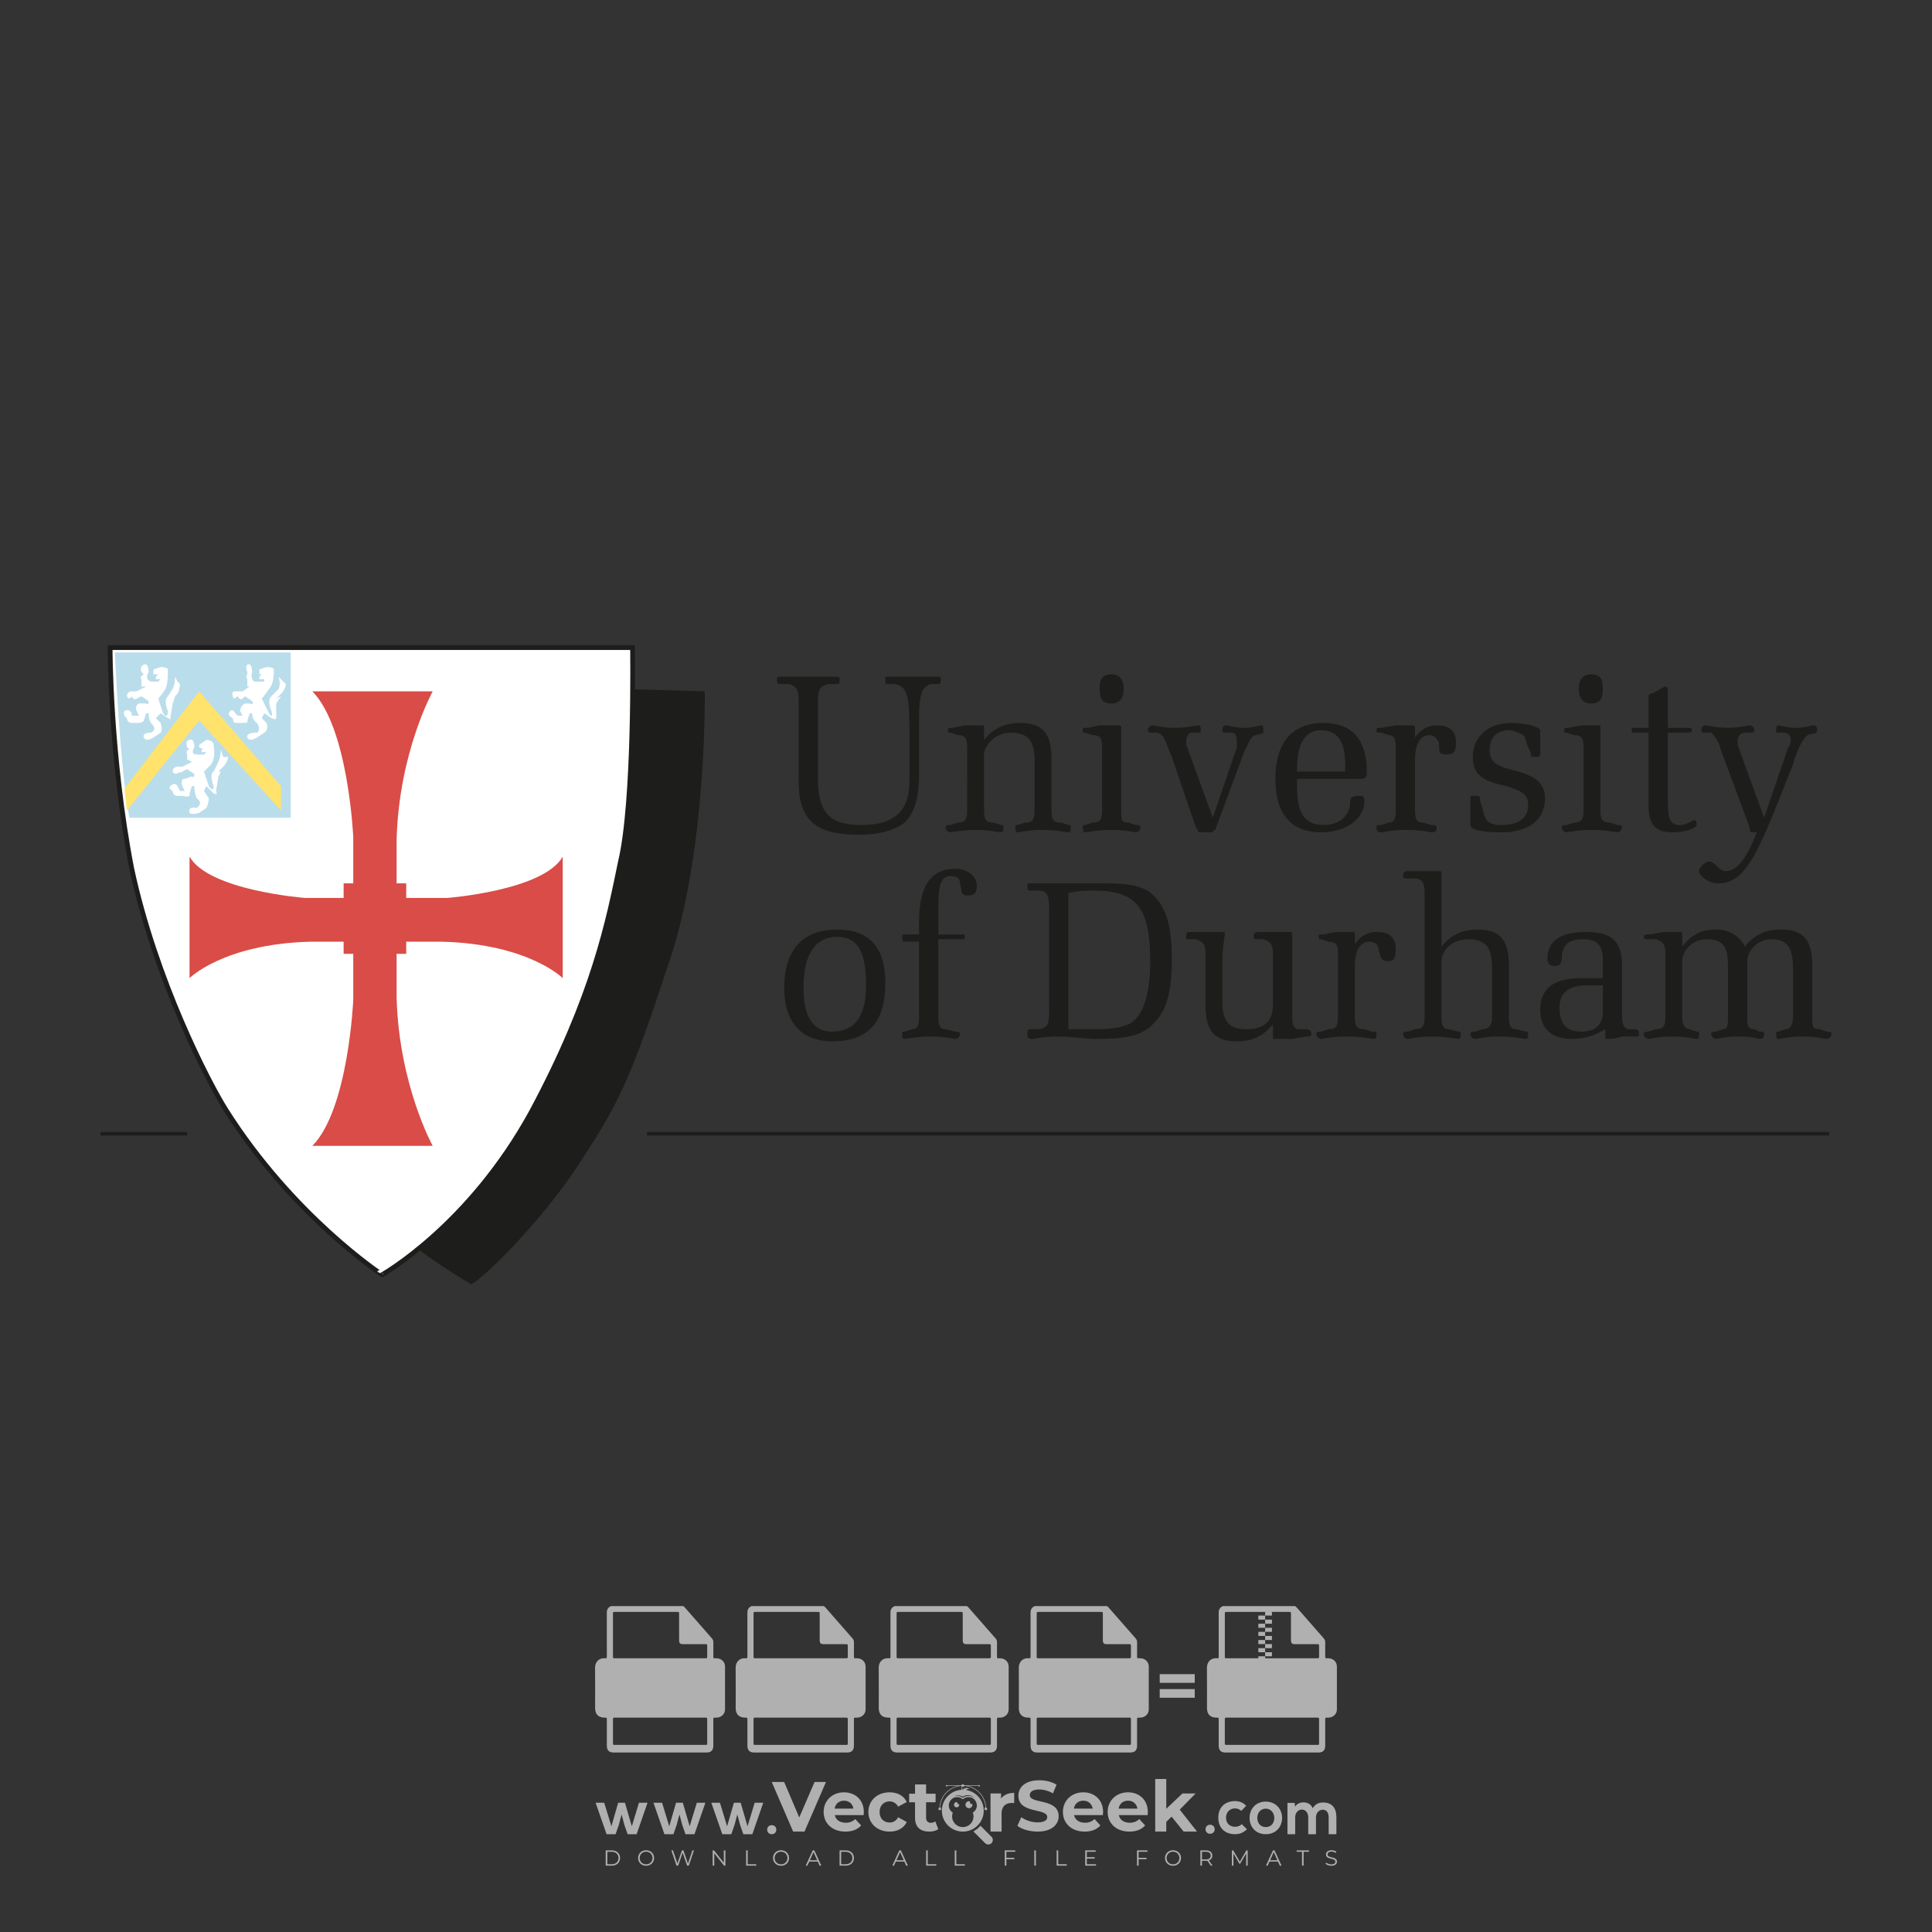<?xml version="1.0" encoding="iso-8859-1"?>
<!-- Generator: Adobe Illustrator 24.3.0, SVG Export Plug-In . SVG Version: 6.00 Build 0)  -->
<svg version="1.1" id="Layer_1" xmlns="http://www.w3.org/2000/svg" xmlns:xlink="http://www.w3.org/1999/xlink" x="0px" y="0px"
	 viewBox="0 0 500 500" style="enable-background:new 0 0 500 500;" xml:space="preserve">
<rect x="0" y="0" width="500" height="500" fill="#333333" stroke="none"/>
<g id="watermark_1_">
	<g>
		<g id="watermark" style="opacity:0.61;">
			<g>
				<g>
					<g>
						<g>
							<polygon style="fill:#FFFFFF;" points="213.765,461.172 208.204,474.017 205.268,474.017 199.726,461.172 202.938,461.172 
								206.846,470.347 210.81,461.172 							"/>
						</g>
						<g>
							<path style="fill:#FFFFFF;" d="M223.507,469.741h-7.469c0.275,1.23,1.321,1.982,2.826,1.982c1.046,0,1.798-0.312,2.477-0.954
								l1.523,1.651c-0.917,1.046-2.294,1.597-4.074,1.597c-3.413,0-5.634-2.147-5.634-5.083c0-2.954,2.257-5.083,5.267-5.083
								c2.899,0,5.138,1.945,5.138,5.12C223.562,469.191,223.526,469.503,223.507,469.741 M216.002,468.071h4.863
								c-0.202-1.248-1.138-2.055-2.422-2.055C217.139,466.016,216.204,466.805,216.002,468.071"/>
						</g>
						<g>
							<path style="fill:#FFFFFF;" d="M224.735,468.934c0-2.973,2.294-5.083,5.505-5.083c2.074,0,3.707,0.899,4.423,2.514
								l-2.22,1.193c-0.532-0.936-1.321-1.358-2.221-1.358c-1.45,0-2.587,1.009-2.587,2.734c0,1.725,1.138,2.734,2.587,2.734
								c0.899,0,1.688-0.404,2.221-1.358l2.22,1.211c-0.716,1.578-2.349,2.495-4.423,2.495
								C227.029,474.017,224.735,471.907,224.735,468.934"/>
						</g>
						<g>
							<path style="fill:#FFFFFF;" d="M242.828,473.393c-0.587,0.422-1.45,0.624-2.331,0.624c-2.33,0-3.688-1.193-3.688-3.542
								v-4.055h-1.523v-2.202h1.523v-2.404h2.863v2.404h2.459v2.202h-2.459v4.019c0,0.844,0.458,1.303,1.229,1.303
								c0.422,0,0.844-0.128,1.156-0.367L242.828,473.393z"/>
						</g>
					</g>
					<g>
						<path style="fill:#FFFFFF;" d="M262.474,463.997v2.643c-0.238-0.018-0.422-0.037-0.642-0.037
							c-1.578,0-2.624,0.862-2.624,2.753v4.661h-2.863v-9.873h2.734v1.303C259.776,464.493,260.951,463.997,262.474,463.997"/>
					</g>
					<g>
						<path style="fill:#FFFFFF;" d="M263.299,472.53l1.009-2.239c1.083,0.789,2.697,1.339,4.239,1.339
							c1.762,0,2.477-0.587,2.477-1.376c0-2.404-7.469-0.752-7.469-5.524c0-2.184,1.762-4,5.413-4c1.615,0,3.267,0.385,4.459,1.138
							l-0.918,2.257c-1.193-0.679-2.422-1.009-3.56-1.009c-1.761,0-2.44,0.66-2.44,1.468c0,2.367,7.468,0.734,7.468,5.45
							c0,2.147-1.78,3.982-5.45,3.982C266.492,474.017,264.437,473.411,263.299,472.53"/>
					</g>
					<g>
						<path style="fill:#FFFFFF;" d="M285.428,469.741h-7.469c0.275,1.23,1.321,1.982,2.826,1.982c1.046,0,1.798-0.312,2.477-0.954
							l1.523,1.651c-0.918,1.046-2.294,1.597-4.074,1.597c-3.413,0-5.634-2.147-5.634-5.083c0-2.954,2.257-5.083,5.267-5.083
							c2.9,0,5.138,1.945,5.138,5.12C285.484,469.191,285.447,469.503,285.428,469.741 M277.923,468.071h4.863
							c-0.202-1.248-1.138-2.055-2.422-2.055C279.061,466.016,278.125,466.805,277.923,468.071"/>
					</g>
					<g>
						<path style="fill:#FFFFFF;" d="M297.007,469.741h-7.469c0.275,1.23,1.321,1.982,2.826,1.982c1.046,0,1.798-0.312,2.477-0.954
							l1.523,1.651c-0.918,1.046-2.294,1.597-4.074,1.597c-3.413,0-5.634-2.147-5.634-5.083c0-2.954,2.257-5.083,5.267-5.083
							c2.899,0,5.138,1.945,5.138,5.12C297.062,469.191,297.025,469.503,297.007,469.741 M289.501,468.071h4.863
							c-0.202-1.248-1.138-2.055-2.422-2.055C290.639,466.016,289.703,466.805,289.501,468.071"/>
					</g>
					<g>
						<polygon style="fill:#FFFFFF;" points="303.208,470.145 301.831,471.503 301.831,474.017 298.969,474.017 298.969,460.401 
							301.831,460.401 301.831,468.108 306.016,464.144 309.429,464.144 305.318,468.328 309.796,474.017 306.327,474.017 						"/>
					</g>
					<g>
						<path style="fill:#FFFFFF;" d="M256.601,475.359L256.601,475.359l-2.86-2.86c-0.435,0.508-0.953,0.943-1.534,1.284
							c-0.092,0.069-0.186,0.136-0.283,0.199l3.027,3.027c0.456,0.456,1.195,0.456,1.65,0
							C257.057,476.554,257.057,475.815,256.601,475.359"/>
					</g>
					<g>
						<path style="fill:#FFFFFF;" d="M249.984,463.244c0.221-0.173,0.495-0.281,0.797-0.281c0.042,0,0.083,0.002,0.124,0.006
							c-0.214-0.156-0.478-0.249-0.764-0.249c-0.395,0-0.744,0.18-0.981,0.458c-0.051,0-0.1,0.006-0.151,0.008
							c0.039-0.077,0.064-0.162,0.064-0.255c0-0.234-0.143-0.434-0.346-0.519c0.087,0.126,0.138,0.279,0.138,0.445
							c0,0.122-0.031,0.237-0.081,0.341c-2.811,0.201-5.03,2.539-5.03,5.4c0,2.993,2.426,5.42,5.42,5.42
							c2.993,0,5.42-2.426,5.42-5.42C254.595,465.879,252.593,463.635,249.984,463.244 M247.983,464.656
							c0.435,0,0.844,0.112,1.199,0.309c0.374-0.245,0.82-0.387,1.299-0.387c0.711,0,1.348,0.312,1.784,0.806
							c-0.435-0.379-1.004-0.61-1.627-0.61c-0.449,0-0.87,0.12-1.234,0.329c-0.079,0.046-0.156,0.096-0.229,0.15
							c-0.065-0.048-0.133-0.093-0.204-0.134c-0.369-0.219-0.8-0.344-1.26-0.344c-0.3,0-0.588,0.054-0.854,0.152
							C247.196,464.754,247.578,464.656,247.983,464.656 M251.772,469.098c0.115,0.305,0.181,0.634,0.181,0.979
							c0,1.534-1.244,2.777-2.778,2.777c-1.534,0-2.777-1.243-2.777-2.777c0-0.345,0.066-0.674,0.181-0.979
							c-0.62-0.382-1.035-1.064-1.035-1.846c0-1.197,0.971-2.168,2.168-2.168c0.565,0,1.078,0.218,1.463,0.572
							c0.386-0.354,0.899-0.572,1.464-0.572c1.197,0,2.168,0.971,2.168,2.168C252.807,468.034,252.392,468.716,251.772,469.098"/>
					</g>
					<g>
						<path style="fill:#FFFFFF;" d="M251.666,467.061c0,0.497-0.404,0.901-0.901,0.901c-0.497,0-0.901-0.404-0.901-0.901
							s0.404-0.901,0.901-0.901c0.101,0,0.197,0.017,0.287,0.047c-0.03,0.062-0.045,0.132-0.045,0.204
							c0,0.273,0.221,0.494,0.494,0.494c0.05,0,0.099-0.008,0.146-0.022C251.66,466.941,251.666,467,251.666,467.061"/>
					</g>
					<g>
						<path style="fill:#FFFFFF;" d="M248.255,467.061c0,0.376-0.305,0.681-0.681,0.681c-0.376,0-0.681-0.305-0.681-0.681
							s0.305-0.681,0.681-0.681c0.076,0,0.149,0.013,0.217,0.035c-0.023,0.047-0.034,0.1-0.034,0.155
							c0,0.206,0.167,0.374,0.374,0.374c0.038,0,0.075-0.006,0.11-0.017C248.25,466.97,248.255,467.015,248.255,467.061"/>
					</g>
					<g>
						<g>
							<g>
								<rect x="242.908" y="467.83" style="fill:#FFFFFF;" width="0.616" height="0.616"/>
							</g>
							<g>
								<rect x="254.827" y="467.83" style="fill:#FFFFFF;" width="0.616" height="0.616"/>
							</g>
							<g>
								<path style="fill:#FFFFFF;" d="M255.205,468.082h-0.14c0-3.248-2.642-5.89-5.89-5.89c-3.248,0-5.89,2.642-5.89,5.89h-0.14
									c0-1.611,0.627-3.125,1.766-4.264c1.139-1.139,2.653-1.766,4.264-1.766c1.611,0,3.125,0.627,4.264,1.766
									C254.578,464.957,255.205,466.471,255.205,468.082"/>
							</g>
						</g>
						<g>
							<rect x="248.868" y="461.814" style="fill:#FFFFFF;" width="0.616" height="0.616"/>
						</g>
						<g>
							<rect x="244.95" y="462.052" style="fill:#FFFFFF;" width="8.45" height="0.14"/>
						</g>
						<g>
							<path style="fill:#FFFFFF;" d="M245.174,462.15c0,0.108-0.088,0.196-0.196,0.196c-0.108,0-0.196-0.088-0.196-0.196
								c0-0.108,0.088-0.196,0.196-0.196C245.086,461.954,245.174,462.042,245.174,462.15"/>
						</g>
						<g>
							<path style="fill:#FFFFFF;" d="M253.596,462.15c0,0.108-0.088,0.196-0.196,0.196c-0.108,0-0.196-0.088-0.196-0.196
								c0-0.108,0.088-0.196,0.196-0.196C253.509,461.954,253.596,462.042,253.596,462.15"/>
						</g>
					</g>
				</g>
				<g>
					<path style="fill:#FFFFFF;" d="M314.356,473.409c0,1.559-2.364,1.559-2.364,0C311.993,471.851,314.356,471.851,314.356,473.409
						z"/>
				</g>
				<g>
					<g>
						<g>
							<path style="fill:#FFFFFF;" d="M161.739,466.549l1.772,6.088l1.855-6.088h2.215l-2.823,8.14h-2.33l-0.837-2.396l-0.722-2.708
								l-0.722,2.708l-0.837,2.396h-2.33l-2.839-8.14h2.231l1.855,6.088l1.756-6.088H161.739z"/>
						</g>
						<g>
							<path style="fill:#FFFFFF;" d="M176.713,466.549l1.772,6.088l1.855-6.088h2.215l-2.823,8.14h-2.33l-0.837-2.396l-0.722-2.708
								l-0.722,2.708l-0.837,2.396h-2.33l-2.839-8.14h2.231l1.855,6.088l1.756-6.088H176.713z"/>
						</g>
						<g>
							<path style="fill:#FFFFFF;" d="M191.687,466.549l1.772,6.088l1.855-6.088h2.215l-2.823,8.14h-2.33l-0.837-2.396l-0.722-2.708
								l-0.722,2.708l-0.837,2.396h-2.33l-2.839-8.14h2.231l1.855,6.088l1.756-6.088H191.687z"/>
						</g>
					</g>
					<g>
						<path style="fill:#FFFFFF;" d="M200.908,473.52c0,1.559-2.364,1.559-2.364,0C198.545,471.962,200.908,471.962,200.908,473.52z
							"/>
					</g>
					<g>
						<path style="fill:#FFFFFF;" d="M322.71,473.409c-0.935,0.919-1.919,1.28-3.117,1.28c-2.346,0-4.3-1.411-4.3-4.282
							s1.953-4.284,4.3-4.284c1.149,0,2.035,0.329,2.921,1.199l-1.264,1.329c-0.476-0.428-1.066-0.64-1.623-0.64
							c-1.346,0-2.33,0.985-2.33,2.396c0,1.542,1.05,2.362,2.297,2.362c0.64,0,1.28-0.18,1.772-0.672L322.71,473.409z"/>
					</g>
					<g>
						<path style="fill:#FFFFFF;" d="M331.805,470.472c0,2.33-1.591,4.217-4.217,4.217c-2.626,0-4.201-1.887-4.201-4.217
							c0-2.314,1.609-4.217,4.185-4.217C330.149,466.255,331.805,468.158,331.805,470.472z M325.389,470.472
							c0,1.231,0.739,2.38,2.199,2.38c1.46,0,2.199-1.149,2.199-2.38c0-1.215-0.854-2.396-2.199-2.396
							C326.144,468.077,325.389,469.258,325.389,470.472z"/>
					</g>
					<g>
						<path style="fill:#FFFFFF;" d="M338.572,474.689v-4.332c0-1.068-0.559-2.035-1.658-2.035c-1.082,0-1.722,0.967-1.722,2.035
							v4.332h-2.003v-8.107h1.855l0.148,0.985c0.426-0.82,1.362-1.116,2.133-1.116c0.969,0,1.937,0.394,2.396,1.51
							c0.723-1.149,1.658-1.478,2.708-1.478c2.297,0,3.43,1.412,3.43,3.84v4.365h-2.003v-4.365c0-1.066-0.442-1.97-1.526-1.97
							c-1.082,0-1.756,0.935-1.756,2.003v4.332H338.572z"/>
					</g>
				</g>
			</g>
		</g>
		<g style="opacity:0.61;">
			<g>
				<g>
					<path style="fill:#FFFFFF;" d="M345.988,431.299c-0.006-1.224-0.959-2.121-2.189-2.14c-0.924-0.014-0.832,0.12-0.834-0.867
						c-0.003-1.097-0.007-2.194,0.003-3.292c0.003-0.379-0.112-0.691-0.362-0.976c-2.342-2.668-4.678-5.342-7.019-8.011
						c-0.12-0.137-0.275-0.244-0.414-0.366c-6.214,0-12.427,0-18.641,0c-0.794,0.293-1.14,0.868-1.138,1.709
						c0.01,3.748,0.004,7.496,0.004,11.243c0,0.556-0.003,0.589-0.55,0.551c-1.497-0.102-2.516,0.986-2.497,2.492
						c0.044,3.476,0.013,6.953,0.014,10.429c0.001,1.58,0.867,2.443,2.45,2.449c0.582,0.002,0.582,0.002,0.582,0.6
						c0,2.219-0.001,4.438,0.001,6.657c0.001,1.192,0.58,1.771,1.768,1.771c8.013,0.001,16.027,0.001,24.04,0
						c1.168,0,1.755-0.583,1.757-1.745c0.002-2.256,0-4.512,0.001-6.768c0-0.512,0.002-0.511,0.52-0.515
						c0.271-0.002,0.541,0.008,0.809-0.058c0.996-0.246,1.69-1.044,1.694-2.069C346.003,438.696,346.005,434.997,345.988,431.299z
						 M317.537,417.162c5.337,0,10.674,0,16.01,0c0.548,0,0.554,0.007,0.554,0.561c0.001,2.243-0.001,4.486,0.001,6.73
						c0.001,0.811,0.249,1.059,1.06,1.059c1.91,0.001,3.821,0,5.731,0.001c0.458,0,0.479,0.021,0.481,0.483
						c0.003,0.887,0.002,1.775,0,2.662c-0.001,0.477-0.024,0.498-0.504,0.499c-3.895,0.001-7.79,0-11.684,0
						c-3.882,0-7.765,0-11.647,0c-0.55,0-0.552-0.001-0.552-0.561c-0.001-3.624-0.001-7.247,0-10.871
						C316.987,417.166,316.991,417.162,317.537,417.162z M340.822,451.579c-3.883,0.001-7.766,0-11.65,0c-3.871,0-7.742,0-11.613,0
						c-0.572,0-0.574-0.002-0.574-0.579c-0.001-1.997-0.001-3.994,0.001-5.991c0-0.464,0.023-0.486,0.478-0.487
						c7.803-0.001,15.607-0.001,23.41,0c0.478,0,0.499,0.02,0.499,0.503c0.002,1.997,0.001,3.994,0,5.991
						C341.375,451.574,341.37,451.579,340.822,451.579z"/>
				</g>
				<g>
					<g>
						<rect x="327.418" y="417.053" style="fill:#FFFFFF;" width="1.757" height="1.054"/>
					</g>
					<g>
						<rect x="325.662" y="418.107" style="fill:#FFFFFF;" width="1.757" height="1.054"/>
					</g>
					<g>
						<rect x="327.418" y="419.161" style="fill:#FFFFFF;" width="1.757" height="1.054"/>
					</g>
					<g>
						<rect x="325.662" y="420.215" style="fill:#FFFFFF;" width="1.757" height="1.054"/>
					</g>
					<g>
						<rect x="327.418" y="421.269" style="fill:#FFFFFF;" width="1.757" height="1.054"/>
					</g>
					<g>
						<rect x="325.662" y="422.323" style="fill:#FFFFFF;" width="1.757" height="1.054"/>
					</g>
					<g>
						<rect x="327.418" y="423.378" style="fill:#FFFFFF;" width="1.757" height="1.054"/>
					</g>
					<g>
						<rect x="325.662" y="424.432" style="fill:#FFFFFF;" width="1.757" height="1.054"/>
					</g>
					<g>
						<rect x="327.418" y="425.486" style="fill:#FFFFFF;" width="1.757" height="1.054"/>
					</g>
					<g>
						<rect x="325.662" y="426.54" style="fill:#FFFFFF;" width="1.757" height="1.054"/>
					</g>
					<g>
						<rect x="327.418" y="427.594" style="fill:#FFFFFF;" width="1.757" height="1.054"/>
					</g>
					<g>
						<rect x="325.662" y="428.648" style="fill:#FFFFFF;" width="1.757" height="1.054"/>
					</g>
				</g>
			</g>
			<g>
				<path style="fill:#FFFFFF;" d="M187.637,431.299c-0.006-1.224-0.959-2.121-2.189-2.14c-0.924-0.014-0.832,0.12-0.834-0.867
					c-0.003-1.097-0.007-2.194,0.003-3.292c0.003-0.379-0.112-0.691-0.362-0.976c-2.342-2.668-4.678-5.342-7.019-8.011
					c-0.12-0.137-0.275-0.244-0.414-0.366c-6.214,0-12.427,0-18.641,0c-0.794,0.293-1.14,0.868-1.138,1.709
					c0.01,3.748,0.004,7.496,0.004,11.243c0,0.556-0.003,0.589-0.55,0.551c-1.497-0.102-2.516,0.986-2.497,2.492
					c0.044,3.476,0.013,6.953,0.014,10.429c0.001,1.58,0.867,2.443,2.45,2.449c0.582,0.002,0.582,0.002,0.582,0.6
					c0,2.219-0.001,4.438,0.001,6.657c0.001,1.192,0.58,1.771,1.768,1.771c8.013,0.001,16.027,0.001,24.04,0
					c1.168,0,1.755-0.583,1.757-1.745c0.002-2.256,0-4.512,0.001-6.768c0-0.512,0.002-0.511,0.52-0.515
					c0.271-0.002,0.541,0.008,0.809-0.058c0.996-0.246,1.69-1.044,1.694-2.069C187.652,438.696,187.655,434.997,187.637,431.299z
					 M159.187,417.162c5.337,0,10.674,0,16.01,0c0.548,0,0.554,0.007,0.554,0.561c0.001,2.243-0.001,4.486,0.001,6.73
					c0.001,0.811,0.249,1.059,1.06,1.059c1.91,0.001,3.821,0,5.731,0.001c0.458,0,0.479,0.021,0.481,0.483
					c0.003,0.887,0.002,1.775,0,2.662c-0.001,0.477-0.024,0.498-0.504,0.499c-3.895,0.001-7.79,0-11.684,0
					c-3.882,0-7.765,0-11.647,0c-0.55,0-0.552-0.001-0.552-0.561c-0.001-3.624-0.001-7.247,0-10.871
					C158.636,417.166,158.64,417.162,159.187,417.162z M182.472,451.579c-3.883,0.001-7.766,0-11.65,0c-3.871,0-7.742,0-11.613,0
					c-0.572,0-0.574-0.002-0.574-0.579c-0.001-1.997-0.001-3.994,0.001-5.991c0-0.464,0.023-0.486,0.478-0.487
					c7.803-0.001,15.607-0.001,23.41,0c0.478,0,0.499,0.02,0.499,0.503c0.002,1.997,0.001,3.994,0,5.991
					C183.024,451.574,183.019,451.579,182.472,451.579z"/>
			</g>
			<g>
				<path style="fill:#FFFFFF;" d="M159.779,440.669v-7.897h2.779c0.375,0,0.726,0.061,1.053,0.182
					c0.327,0.121,0.612,0.292,0.855,0.513c0.242,0.221,0.434,0.483,0.573,0.789c0.14,0.305,0.21,0.642,0.21,1.009
					c0,0.375-0.07,0.715-0.21,1.02c-0.14,0.305-0.331,0.568-0.573,0.789c-0.243,0.221-0.528,0.392-0.855,0.513
					c-0.327,0.121-0.678,0.182-1.053,0.182h-1.29v2.901H159.779z M162.58,436.356c0.39,0,0.684-0.111,0.882-0.331
					c0.199-0.22,0.298-0.474,0.298-0.761c0-0.14-0.024-0.276-0.072-0.408c-0.048-0.132-0.121-0.248-0.221-0.347
					c-0.099-0.099-0.223-0.178-0.37-0.237c-0.147-0.059-0.32-0.089-0.518-0.089h-1.312v2.173H162.58z"/>
				<path style="fill:#FFFFFF;" d="M166.308,432.771h1.731l3.177,5.294h0.088l-0.088-1.522v-3.772h1.478v7.897h-1.566l-3.353-5.592
					h-0.088l0.088,1.522v4.07h-1.467V432.771z"/>
				<path style="fill:#FFFFFF;" d="M177.922,436.334h3.872c0.022,0.089,0.04,0.195,0.055,0.32c0.014,0.125,0.022,0.25,0.022,0.375
					c0,0.507-0.077,0.985-0.231,1.434c-0.154,0.449-0.397,0.849-0.728,1.202c-0.353,0.375-0.776,0.666-1.268,0.871
					c-0.493,0.206-1.055,0.309-1.688,0.309c-0.574,0-1.114-0.103-1.622-0.309c-0.507-0.206-0.948-0.492-1.323-0.86
					c-0.375-0.367-0.673-0.803-0.894-1.307c-0.221-0.504-0.331-1.053-0.331-1.649c0-0.595,0.11-1.145,0.331-1.649
					c0.221-0.504,0.518-0.939,0.894-1.307c0.375-0.367,0.816-0.654,1.323-0.86c0.507-0.206,1.048-0.309,1.622-0.309
					c0.64,0,1.211,0.11,1.715,0.331c0.504,0.221,0.935,0.526,1.296,0.915l-1.025,1.004c-0.258-0.272-0.544-0.48-0.861-0.623
					c-0.316-0.143-0.695-0.215-1.136-0.215c-0.361,0-0.703,0.065-1.026,0.193c-0.324,0.129-0.607,0.311-0.85,0.546
					c-0.242,0.235-0.436,0.52-0.579,0.855c-0.143,0.335-0.215,0.708-0.215,1.119c0,0.412,0.072,0.785,0.215,1.12
					c0.143,0.335,0.338,0.62,0.584,0.855c0.246,0.235,0.531,0.418,0.855,0.546c0.323,0.129,0.669,0.193,1.037,0.193
					c0.419,0,0.773-0.061,1.064-0.182c0.29-0.121,0.538-0.278,0.744-0.469c0.148-0.132,0.275-0.3,0.381-0.502
					c0.106-0.202,0.189-0.428,0.248-0.678h-2.482V436.334z"/>
			</g>
			<g>
				<path style="fill:#FFFFFF;" d="M224.019,431.299c-0.006-1.224-0.959-2.121-2.189-2.14c-0.924-0.014-0.832,0.12-0.834-0.867
					c-0.003-1.097-0.007-2.194,0.003-3.292c0.003-0.379-0.112-0.691-0.362-0.976c-2.342-2.668-4.678-5.342-7.019-8.011
					c-0.12-0.137-0.275-0.244-0.414-0.366c-6.214,0-12.427,0-18.641,0c-0.794,0.293-1.14,0.868-1.138,1.709
					c0.01,3.748,0.004,7.496,0.004,11.243c0,0.556-0.003,0.589-0.55,0.551c-1.497-0.102-2.516,0.986-2.497,2.492
					c0.044,3.476,0.013,6.953,0.014,10.429c0.001,1.58,0.867,2.443,2.45,2.449c0.582,0.002,0.582,0.002,0.582,0.6
					c0,2.219-0.001,4.438,0.001,6.657c0.001,1.192,0.58,1.771,1.768,1.771c8.013,0.001,16.027,0.001,24.04,0
					c1.168,0,1.755-0.583,1.757-1.745c0.002-2.256,0-4.512,0.001-6.768c0-0.512,0.002-0.511,0.52-0.515
					c0.271-0.002,0.541,0.008,0.809-0.058c0.997-0.246,1.69-1.044,1.694-2.069C224.034,438.696,224.036,434.997,224.019,431.299z
					 M195.568,417.162c5.337,0,10.674,0,16.01,0c0.548,0,0.554,0.007,0.554,0.561c0.001,2.243-0.001,4.486,0.001,6.73
					c0.001,0.811,0.249,1.059,1.06,1.059c1.91,0.001,3.821,0,5.731,0.001c0.458,0,0.479,0.021,0.481,0.483
					c0.003,0.887,0.002,1.775,0,2.662c-0.001,0.477-0.024,0.498-0.504,0.499c-3.895,0.001-7.79,0-11.684,0
					c-3.882,0-7.765,0-11.647,0c-0.55,0-0.552-0.001-0.552-0.561c-0.001-3.624-0.001-7.247,0-10.871
					C195.018,417.166,195.022,417.162,195.568,417.162z M218.854,451.579c-3.883,0.001-7.766,0-11.65,0c-3.871,0-7.742,0-11.613,0
					c-0.572,0-0.574-0.002-0.574-0.579c-0.001-1.997-0.001-3.994,0.001-5.991c0-0.464,0.023-0.486,0.478-0.487
					c7.803-0.001,15.607-0.001,23.41,0c0.478,0,0.499,0.02,0.499,0.503c0.002,1.997,0.001,3.994,0,5.991
					C219.406,451.574,219.401,451.579,218.854,451.579z"/>
			</g>
			<g>
				<path style="fill:#FFFFFF;" d="M205.111,432.771h1.699l2.967,7.897h-1.644l-0.651-1.886h-3.044l-0.651,1.886h-1.643
					L205.111,432.771z M206.997,437.415l-0.706-1.974l-0.287-0.96h-0.088l-0.287,0.96l-0.706,1.974H206.997z"/>
				<path style="fill:#FFFFFF;" d="M211.331,434.536c-0.125,0-0.245-0.024-0.359-0.072c-0.114-0.048-0.213-0.114-0.298-0.199
					c-0.084-0.084-0.151-0.182-0.198-0.292c-0.048-0.11-0.072-0.232-0.072-0.364s0.024-0.254,0.072-0.364
					c0.048-0.11,0.114-0.208,0.198-0.292c0.084-0.084,0.184-0.151,0.298-0.198c0.114-0.048,0.233-0.072,0.359-0.072
					c0.257,0,0.478,0.09,0.662,0.27c0.184,0.181,0.276,0.399,0.276,0.656s-0.092,0.476-0.276,0.656
					C211.809,434.446,211.589,434.536,211.331,434.536z M210.615,440.669v-5.404h1.445v5.404H210.615z"/>
			</g>
			<g>
				<path style="fill:#FFFFFF;" d="M261.044,431.299c-0.006-1.224-0.959-2.121-2.189-2.14c-0.924-0.014-0.832,0.12-0.834-0.867
					c-0.003-1.097-0.007-2.194,0.003-3.292c0.003-0.379-0.112-0.691-0.362-0.976c-2.342-2.668-4.678-5.342-7.019-8.011
					c-0.12-0.137-0.275-0.244-0.414-0.366c-6.214,0-12.427,0-18.641,0c-0.794,0.293-1.14,0.868-1.138,1.709
					c0.01,3.748,0.004,7.496,0.004,11.243c0,0.556-0.003,0.589-0.55,0.551c-1.497-0.102-2.516,0.986-2.497,2.492
					c0.044,3.476,0.013,6.953,0.014,10.429c0.001,1.58,0.867,2.443,2.45,2.449c0.582,0.002,0.582,0.002,0.582,0.6
					c0,2.219-0.001,4.438,0.001,6.657c0.001,1.192,0.58,1.771,1.768,1.771c8.013,0.001,16.027,0.001,24.04,0
					c1.168,0,1.755-0.583,1.757-1.745c0.002-2.256,0-4.512,0.001-6.768c0-0.512,0.002-0.511,0.52-0.515
					c0.271-0.002,0.541,0.008,0.809-0.058c0.996-0.246,1.69-1.044,1.694-2.069C261.059,438.696,261.061,434.997,261.044,431.299z
					 M232.593,417.162c5.337,0,10.674,0,16.01,0c0.548,0,0.554,0.007,0.554,0.561c0.001,2.243-0.001,4.486,0.001,6.73
					c0.001,0.811,0.249,1.059,1.06,1.059c1.91,0.001,3.821,0,5.731,0.001c0.458,0,0.479,0.021,0.481,0.483
					c0.003,0.887,0.002,1.775,0,2.662c-0.001,0.477-0.024,0.498-0.504,0.499c-3.895,0.001-7.79,0-11.684,0
					c-3.882,0-7.765,0-11.647,0c-0.55,0-0.552-0.001-0.552-0.561c-0.001-3.624-0.001-7.247,0-10.871
					C232.042,417.166,232.047,417.162,232.593,417.162z M255.878,451.579c-3.883,0.001-7.766,0-11.65,0c-3.871,0-7.742,0-11.613,0
					c-0.572,0-0.574-0.002-0.574-0.579c-0.001-1.997-0.001-3.994,0.001-5.991c0-0.464,0.023-0.486,0.478-0.487
					c7.803-0.001,15.607-0.001,23.41,0c0.478,0,0.499,0.02,0.499,0.503c0.002,1.997,0.001,3.994,0,5.991
					C256.431,451.574,256.426,451.579,255.878,451.579z"/>
			</g>
			<g>
				<path style="fill:#FFFFFF;" d="M236.361,440.845c-0.338,0-0.662-0.048-0.971-0.143c-0.309-0.095-0.592-0.239-0.849-0.43
					c-0.257-0.191-0.481-0.425-0.673-0.7c-0.191-0.276-0.342-0.597-0.452-0.965l1.401-0.551c0.103,0.397,0.283,0.726,0.54,0.987
					c0.257,0.261,0.596,0.392,1.015,0.392c0.154,0,0.303-0.02,0.447-0.061c0.143-0.04,0.272-0.099,0.386-0.176
					s0.204-0.175,0.27-0.292c0.066-0.118,0.099-0.254,0.099-0.408c0-0.147-0.026-0.279-0.077-0.397
					c-0.051-0.117-0.138-0.227-0.259-0.331c-0.121-0.103-0.28-0.202-0.475-0.298c-0.195-0.095-0.435-0.195-0.722-0.298l-0.485-0.176
					c-0.213-0.073-0.429-0.173-0.645-0.298c-0.217-0.125-0.413-0.276-0.59-0.452c-0.177-0.176-0.322-0.384-0.436-0.623
					c-0.114-0.239-0.171-0.509-0.171-0.81c0-0.309,0.06-0.597,0.182-0.866c0.121-0.268,0.294-0.503,0.518-0.706
					c0.224-0.202,0.492-0.36,0.805-0.474s0.66-0.171,1.042-0.171c0.397,0,0.74,0.053,1.031,0.16
					c0.291,0.107,0.537,0.243,0.739,0.408c0.202,0.165,0.366,0.348,0.491,0.546c0.125,0.199,0.217,0.386,0.276,0.563l-1.312,0.551
					c-0.074-0.221-0.208-0.419-0.402-0.596c-0.195-0.176-0.462-0.265-0.8-0.265c-0.324,0-0.592,0.075-0.805,0.226
					c-0.213,0.151-0.32,0.348-0.32,0.59c0,0.235,0.103,0.436,0.309,0.601c0.206,0.165,0.533,0.325,0.982,0.48l0.497,0.165
					c0.316,0.111,0.605,0.237,0.866,0.381c0.261,0.143,0.485,0.314,0.673,0.513c0.187,0.199,0.331,0.425,0.43,0.678
					c0.1,0.254,0.149,0.546,0.149,0.877c0,0.412-0.083,0.767-0.248,1.064c-0.165,0.298-0.377,0.542-0.634,0.734
					c-0.258,0.191-0.548,0.335-0.872,0.43C236.986,440.797,236.67,440.845,236.361,440.845z"/>
				<path style="fill:#FFFFFF;" d="M239.516,432.771h1.61l1.633,4.754l0.287,1.015h0.088l0.309-1.015l1.699-4.754h1.61l-2.879,7.897
					h-1.566L239.516,432.771z"/>
				<path style="fill:#FFFFFF;" d="M251.097,436.334h3.871c0.022,0.089,0.04,0.195,0.055,0.32c0.015,0.125,0.023,0.25,0.023,0.375
					c0,0.507-0.078,0.985-0.232,1.434c-0.154,0.449-0.397,0.849-0.728,1.202c-0.353,0.375-0.775,0.666-1.268,0.871
					c-0.493,0.206-1.055,0.309-1.688,0.309c-0.574,0-1.114-0.103-1.621-0.309c-0.507-0.206-0.949-0.492-1.324-0.86
					c-0.375-0.367-0.673-0.803-0.894-1.307c-0.22-0.504-0.331-1.053-0.331-1.649c0-0.595,0.11-1.145,0.331-1.649
					c0.221-0.504,0.518-0.939,0.894-1.307c0.375-0.367,0.816-0.654,1.324-0.86c0.507-0.206,1.047-0.309,1.621-0.309
					c0.64,0,1.211,0.11,1.715,0.331c0.504,0.221,0.936,0.526,1.296,0.915l-1.026,1.004c-0.257-0.272-0.544-0.48-0.861-0.623
					c-0.316-0.143-0.694-0.215-1.136-0.215c-0.36,0-0.702,0.065-1.026,0.193c-0.323,0.129-0.607,0.311-0.849,0.546
					c-0.243,0.235-0.436,0.52-0.579,0.855c-0.143,0.335-0.215,0.708-0.215,1.119c0,0.412,0.072,0.785,0.215,1.12
					c0.143,0.335,0.338,0.62,0.585,0.855c0.246,0.235,0.531,0.418,0.854,0.546c0.324,0.129,0.669,0.193,1.037,0.193
					c0.419,0,0.774-0.061,1.064-0.182c0.29-0.121,0.539-0.278,0.745-0.469c0.147-0.132,0.274-0.3,0.38-0.502
					c0.107-0.202,0.189-0.428,0.248-0.678h-2.482V436.334z"/>
			</g>
			<g>
				<path style="fill:#FFFFFF;" d="M297.3,431.299c-0.006-1.224-0.959-2.121-2.189-2.14c-0.924-0.014-0.832,0.12-0.834-0.867
					c-0.003-1.097-0.007-2.194,0.003-3.292c0.003-0.379-0.112-0.691-0.362-0.976c-2.342-2.668-4.678-5.342-7.019-8.011
					c-0.12-0.137-0.275-0.244-0.414-0.366c-6.214,0-12.427,0-18.641,0c-0.794,0.293-1.14,0.868-1.138,1.709
					c0.01,3.748,0.004,7.496,0.004,11.243c0,0.556-0.003,0.589-0.55,0.551c-1.497-0.102-2.516,0.986-2.497,2.492
					c0.044,3.476,0.013,6.953,0.014,10.429c0.001,1.58,0.867,2.443,2.45,2.449c0.582,0.002,0.582,0.002,0.582,0.6
					c0,2.219-0.001,4.438,0.001,6.657c0.001,1.192,0.58,1.771,1.768,1.771c8.013,0.001,16.027,0.001,24.04,0
					c1.168,0,1.755-0.583,1.757-1.745c0.002-2.256,0-4.512,0.001-6.768c0-0.512,0.002-0.511,0.52-0.515
					c0.271-0.002,0.541,0.008,0.809-0.058c0.996-0.246,1.69-1.044,1.694-2.069C297.315,438.696,297.318,434.997,297.3,431.299z
					 M268.85,417.162c5.337,0,10.674,0,16.01,0c0.548,0,0.554,0.007,0.554,0.561c0.001,2.243-0.001,4.486,0.001,6.73
					c0.001,0.811,0.249,1.059,1.06,1.059c1.91,0.001,3.821,0,5.731,0.001c0.458,0,0.479,0.021,0.481,0.483
					c0.003,0.887,0.002,1.775,0,2.662c-0.001,0.477-0.024,0.498-0.504,0.499c-3.895,0.001-7.79,0-11.684,0
					c-3.882,0-7.765,0-11.647,0c-0.55,0-0.552-0.001-0.552-0.561c-0.001-3.624-0.001-7.247,0-10.871
					C268.299,417.166,268.303,417.162,268.85,417.162z M292.135,451.579c-3.883,0.001-7.766,0-11.65,0c-3.871,0-7.742,0-11.613,0
					c-0.572,0-0.574-0.002-0.574-0.579c-0.001-1.997-0.001-3.994,0.001-5.991c0-0.464,0.023-0.486,0.478-0.487
					c7.803-0.001,15.607-0.001,23.41,0c0.478,0,0.499,0.02,0.499,0.503c0.001,1.997,0.001,3.994,0,5.991
					C292.687,451.574,292.682,451.579,292.135,451.579z"/>
			</g>
			<g>
				<path style="fill:#FFFFFF;" d="M272.966,434.183v1.831h3.165v1.412h-3.165v1.831h3.518v1.412h-5.007v-7.897h5.007v1.412H272.966
					z"/>
				<path style="fill:#FFFFFF;" d="M277.852,440.669v-7.897h2.779c0.375,0,0.726,0.061,1.053,0.182
					c0.327,0.121,0.612,0.292,0.855,0.513c0.243,0.221,0.434,0.483,0.574,0.789c0.14,0.305,0.209,0.642,0.209,1.009
					c0,0.375-0.07,0.715-0.209,1.02c-0.14,0.305-0.331,0.568-0.574,0.789c-0.243,0.221-0.528,0.392-0.855,0.513
					c-0.327,0.121-0.678,0.182-1.053,0.182h-1.29v2.901H277.852z M280.653,436.356c0.389,0,0.684-0.111,0.882-0.331
					c0.199-0.22,0.298-0.474,0.298-0.761c0-0.14-0.024-0.276-0.072-0.408c-0.048-0.132-0.121-0.248-0.221-0.347
					c-0.099-0.099-0.222-0.178-0.37-0.237c-0.147-0.059-0.32-0.089-0.518-0.089h-1.312v2.173H280.653z"/>
				<path style="fill:#FFFFFF;" d="M286.797,440.845c-0.338,0-0.662-0.048-0.971-0.143c-0.309-0.095-0.592-0.239-0.849-0.43
					c-0.257-0.191-0.482-0.425-0.673-0.7c-0.191-0.276-0.342-0.597-0.452-0.965l1.401-0.551c0.103,0.397,0.283,0.726,0.541,0.987
					c0.257,0.261,0.595,0.392,1.015,0.392c0.154,0,0.303-0.02,0.447-0.061c0.143-0.04,0.272-0.099,0.386-0.176
					c0.114-0.077,0.204-0.175,0.27-0.292c0.066-0.118,0.1-0.254,0.1-0.408c0-0.147-0.026-0.279-0.077-0.397
					c-0.051-0.117-0.138-0.227-0.259-0.331c-0.121-0.103-0.279-0.202-0.474-0.298c-0.195-0.095-0.436-0.195-0.723-0.298
					l-0.485-0.176c-0.213-0.073-0.428-0.173-0.645-0.298c-0.217-0.125-0.414-0.276-0.59-0.452c-0.176-0.176-0.322-0.384-0.436-0.623
					c-0.114-0.239-0.171-0.509-0.171-0.81c0-0.309,0.061-0.597,0.182-0.866c0.121-0.268,0.294-0.503,0.518-0.706
					c0.224-0.202,0.493-0.36,0.805-0.474c0.312-0.114,0.66-0.171,1.042-0.171c0.397,0,0.741,0.053,1.031,0.16
					c0.29,0.107,0.537,0.243,0.739,0.408c0.202,0.165,0.365,0.348,0.491,0.546c0.125,0.199,0.217,0.386,0.276,0.563l-1.312,0.551
					c-0.074-0.221-0.208-0.419-0.403-0.596c-0.195-0.176-0.462-0.265-0.799-0.265c-0.324,0-0.592,0.075-0.805,0.226
					c-0.213,0.151-0.32,0.348-0.32,0.59c0,0.235,0.103,0.436,0.309,0.601c0.206,0.165,0.533,0.325,0.982,0.48l0.496,0.165
					c0.316,0.111,0.605,0.237,0.866,0.381c0.261,0.143,0.485,0.314,0.673,0.513c0.187,0.199,0.331,0.425,0.43,0.678
					c0.099,0.254,0.149,0.546,0.149,0.877c0,0.412-0.083,0.767-0.248,1.064c-0.165,0.298-0.377,0.542-0.634,0.734
					c-0.258,0.191-0.548,0.335-0.872,0.43C287.422,440.797,287.105,440.845,286.797,440.845z"/>
			</g>
			<g>
				<path style="fill:#FFFFFF;" d="M321.394,439.168l4.004-4.985h-3.827v-1.412h5.559v1.5l-3.96,4.985h4.004v1.412h-5.779V439.168z"
					/>
				<path style="fill:#FFFFFF;" d="M328.409,432.771h1.489v7.897h-1.489V432.771z"/>
				<path style="fill:#FFFFFF;" d="M331.486,440.669v-7.897h2.779c0.375,0,0.726,0.061,1.053,0.182
					c0.327,0.121,0.612,0.292,0.855,0.513s0.434,0.483,0.574,0.789c0.14,0.305,0.209,0.642,0.209,1.009
					c0,0.375-0.07,0.715-0.209,1.02c-0.14,0.305-0.331,0.568-0.574,0.789c-0.243,0.221-0.528,0.392-0.855,0.513
					c-0.327,0.121-0.678,0.182-1.053,0.182h-1.29v2.901H331.486z M334.288,436.356c0.389,0,0.684-0.111,0.882-0.331
					c0.199-0.22,0.298-0.474,0.298-0.761c0-0.14-0.024-0.276-0.072-0.408c-0.048-0.132-0.121-0.248-0.221-0.347
					c-0.099-0.099-0.222-0.178-0.37-0.237c-0.147-0.059-0.32-0.089-0.518-0.089h-1.312v2.173H334.288z"/>
			</g>
		</g>
		<g style="opacity:0.61;">
			<path style="fill:#FFFFFF;" d="M300.133,433.27h9.067v2.242h-9.067V433.27z M300.133,437.136h9.067v2.243h-9.067V437.136z"/>
		</g>
	</g>
	<g style="opacity:0.61;">
		<path style="fill:#FFFFFF;" d="M156.756,478.878h1.607c1.263,0,2.114,0.812,2.114,1.974c0,1.161-0.851,1.973-2.114,1.973h-1.607
			V478.878z M158.34,482.464c1.049,0,1.725-0.665,1.725-1.612c0-0.947-0.677-1.613-1.725-1.613h-1.167v3.225H158.34z"/>
		<path style="fill:#FFFFFF;" d="M165.139,480.851c0-1.15,0.879-2.007,2.075-2.007c1.184,0,2.069,0.851,2.069,2.007
			c0,1.156-0.885,2.007-2.069,2.007C166.019,482.858,165.139,482.002,165.139,480.851z M168.866,480.851
			c0-0.942-0.705-1.635-1.652-1.635c-0.953,0-1.663,0.693-1.663,1.635c0,0.941,0.71,1.635,1.663,1.635
			C168.162,482.486,168.866,481.793,168.866,480.851z"/>
		<path style="fill:#FFFFFF;" d="M179.596,478.878l-1.331,3.947h-0.44l-1.156-3.366l-1.161,3.366h-0.434l-1.331-3.947h0.429
			l1.139,3.394l1.178-3.394h0.389l1.161,3.411l1.156-3.411H179.596z"/>
		<path style="fill:#FFFFFF;" d="M187.731,478.878v3.947h-0.344l-2.537-3.202v3.202h-0.417v-3.947h0.344l2.543,3.203v-3.203H187.731
			z"/>
		<path style="fill:#FFFFFF;" d="M193.093,478.878h0.417v3.586h2.21v0.361h-2.627V478.878z"/>
		<path style="fill:#FFFFFF;" d="M200.061,480.851c0-1.15,0.879-2.007,2.075-2.007c1.184,0,2.069,0.851,2.069,2.007
			c0,1.156-0.885,2.007-2.069,2.007C200.941,482.858,200.061,482.002,200.061,480.851z M203.788,480.851
			c0-0.942-0.705-1.635-1.652-1.635c-0.953,0-1.663,0.693-1.663,1.635c0,0.941,0.71,1.635,1.663,1.635
			C203.083,482.486,203.788,481.793,203.788,480.851z"/>
		<path style="fill:#FFFFFF;" d="M211.636,481.77h-2.199l-0.474,1.054h-0.434l1.804-3.947h0.412l1.804,3.947h-0.44L211.636,481.77z
			 M211.484,481.432l-0.947-2.12l-0.947,2.12H211.484z"/>
		<path style="fill:#FFFFFF;" d="M217.28,478.878h1.607c1.263,0,2.114,0.812,2.114,1.974c0,1.161-0.851,1.973-2.114,1.973h-1.607
			V478.878z M218.864,482.464c1.049,0,1.725-0.665,1.725-1.612c0-0.947-0.677-1.613-1.725-1.613h-1.167v3.225H218.864z"/>
		<path style="fill:#FFFFFF;" d="M234.041,481.77h-2.199l-0.474,1.054h-0.434l1.804-3.947h0.412l1.804,3.947h-0.44L234.041,481.77z
			 M233.889,481.432l-0.947-2.12l-0.947,2.12H233.889z"/>
		<path style="fill:#FFFFFF;" d="M239.685,478.878h0.417v3.586h2.21v0.361h-2.627V478.878z"/>
		<path style="fill:#FFFFFF;" d="M247.082,478.878h0.417v3.586h2.21v0.361h-2.627V478.878z"/>
		<path style="fill:#FFFFFF;" d="M260.449,479.239v1.551h2.041v0.361h-2.041v1.675h-0.417v-3.947h2.706v0.361H260.449z"/>
		<path style="fill:#FFFFFF;" d="M267.678,478.878h0.417v3.947h-0.417V478.878z"/>
		<path style="fill:#FFFFFF;" d="M273.456,478.878h0.417v3.586h2.21v0.361h-2.627V478.878z"/>
		<path style="fill:#FFFFFF;" d="M283.644,482.464v0.361h-2.791v-3.947h2.706v0.361h-2.289v1.404h2.041v0.355h-2.041v1.466H283.644z
			"/>
		<path style="fill:#FFFFFF;" d="M294.672,479.239v1.551h2.041v0.361h-2.041v1.675h-0.417v-3.947h2.706v0.361H294.672z"/>
		<path style="fill:#FFFFFF;" d="M301.5,480.851c0-1.15,0.879-2.007,2.075-2.007c1.184,0,2.069,0.851,2.069,2.007
			c0,1.156-0.885,2.007-2.069,2.007C302.379,482.858,301.5,482.002,301.5,480.851z M305.226,480.851
			c0-0.942-0.705-1.635-1.652-1.635c-0.953,0-1.663,0.693-1.663,1.635c0,0.941,0.71,1.635,1.663,1.635
			C304.522,482.486,305.226,481.793,305.226,480.851z"/>
		<path style="fill:#FFFFFF;" d="M313.351,482.825l-0.902-1.269c-0.102,0.011-0.203,0.017-0.316,0.017h-1.06v1.252h-0.417v-3.947
			h1.477c1.004,0,1.613,0.507,1.613,1.353c0,0.62-0.327,1.054-0.902,1.24l0.964,1.353H313.351z M313.328,480.231
			c0-0.632-0.417-0.992-1.207-0.992h-1.048v1.979h1.048C312.911,481.218,313.328,480.851,313.328,480.231z"/>
		<path style="fill:#FFFFFF;" d="M322.907,478.878v3.947h-0.4v-3.158l-1.551,2.656h-0.197l-1.551-2.639v3.14h-0.4v-3.947h0.344
			l1.714,2.926l1.697-2.926H322.907z"/>
		<path style="fill:#FFFFFF;" d="M330.744,481.77h-2.199l-0.473,1.054h-0.434l1.804-3.947h0.411l1.804,3.947h-0.44L330.744,481.77z
			 M330.592,481.432l-0.947-2.12l-0.947,2.12H330.592z"/>
		<path style="fill:#FFFFFF;" d="M336.957,479.239h-1.387v-0.361h3.192v0.361h-1.387v3.586h-0.417V479.239z"/>
		<path style="fill:#FFFFFF;" d="M343.063,482.346l0.164-0.321c0.282,0.276,0.784,0.479,1.302,0.479c0.739,0,1.06-0.31,1.06-0.699
			c0-1.083-2.43-0.417-2.43-1.877c0-0.581,0.451-1.083,1.455-1.083c0.446,0,0.908,0.13,1.224,0.35l-0.141,0.333
			c-0.338-0.22-0.733-0.327-1.083-0.327c-0.722,0-1.043,0.321-1.043,0.716c0,1.083,2.43,0.429,2.43,1.866
			c0,0.581-0.462,1.077-1.472,1.077C343.937,482.858,343.356,482.65,343.063,482.346z"/>
	</g>
</g>
<g>
</g>
<g>
	<path style="fill-rule:evenodd;clip-rule:evenodd;fill:#1D1D1B;" d="M159.964,178.29l22.431,0.629c0,0,0.624,39.629-8.723,68.564
		c-9.346,28.307-12.462,36.485-22.431,51.581c-9.347,15.097-24.923,30.823-29.285,33.339c0,0-14.954-8.807-18.07-13.209
		C100.77,314.791,159.964,178.29,159.964,178.29L159.964,178.29z"/>
	<path style="fill-rule:evenodd;clip-rule:evenodd;fill:#FFFFFF;stroke:#1D1D1B;stroke-width:1.234;stroke-miterlimit:2.613;" d="
		M58.401,287.113c-4.361-6.919-18.07-33.338-24.3-62.274c-5.608-28.936-5.608-57.242-5.608-57.242h135.21
		c0,0,0.624,39.629-3.115,55.355c-3.116,15.097-6.855,34.597-23.055,64.791c-16.2,29.564-38.631,42.145-38.631,42.145
		S75.847,314.791,58.401,287.113L58.401,287.113z"/>
	<path style="fill-rule:evenodd;clip-rule:evenodd;fill:#BADDEB;" d="M33.477,211.629h41.746v-42.775H29.739
		C29.739,168.854,30.984,198.419,33.477,211.629L33.477,211.629z"/>
	<path style="fill-rule:evenodd;clip-rule:evenodd;fill:#D94C47;" d="M80.832,178.919h31.155c0,0-8.724,15.726-9.347,38.371v11.322
		h2.492v10.065h-16.2v-10.065h2.492v-11.951C91.424,216.661,90.178,188.355,80.832,178.919L80.832,178.919z"/>
	<path style="fill-rule:evenodd;clip-rule:evenodd;fill:#D94C47;" d="M80.832,296.548h31.155c0,0-8.724-15.726-9.347-38.371v-11.322
		h2.492V236.79h-16.2v10.065h2.492v11.952C91.424,258.806,90.178,287.113,80.832,296.548L80.832,296.548z"/>
	<path style="fill-rule:evenodd;clip-rule:evenodd;fill:#D94C47;" d="M49.054,221.693v31.452c0,0,8.724-8.806,31.155-9.435h11.215
		v2.516h9.969v-16.355h-9.969v2.516H78.962C78.962,232.387,54.039,230.5,49.054,221.693L49.054,221.693z"/>
	<path style="fill-rule:evenodd;clip-rule:evenodd;fill:#D94C47;" d="M145.633,221.693v31.452c0,0-8.723-8.806-31.154-9.435h-11.216
		v2.516h-9.969v-16.355h9.969v2.516h12.462C115.724,232.387,140.648,230.5,145.633,221.693L145.633,221.693z"/>
	<polygon style="fill-rule:evenodd;clip-rule:evenodd;fill:#FFE36C;" points="32.231,204.08 51.547,178.919 72.731,203.452 
		72.731,209.742 51.547,186.467 32.854,209.742 32.231,204.08 	"/>
	<path style="fill-rule:evenodd;clip-rule:evenodd;fill:#FFFFFF;" d="M36.592,173.887c0,0-0.623-1.258,0.624-1.887
		c1.246-0.629,1.246,1.887,1.246,1.887s-1.246,1.887,0.623,2.517h1.869l0.624-0.629h-1.246v-0.629l0.623-0.629h-1.246v-1.258
		l1.869-0.629c0,0,1.869,0,1.869,0.629c0,1.258,0,3.774-0.624,5.032c-1.246,1.887-1.869,2.516-1.869,2.516l1.246,3.775
		c0,0,1.246,1.887,1.246-0.629c0,0-1.246-2.516,0-3.774l1.246-1.887c0,0,0.624-1.258,0.624-3.145l0.623,1.259l0.623,0.629
		c0,0,0,1.258-0.623,2.516l-1.246,1.258l0.624-0.629l-0.624,1.887l-0.623,3.775c0,0,0.623,0.629-0.623,0l-1.869-1.258l-1.246,1.258
		l1.246,1.258c0,0,0.623,1.887,0,2.516l-1.869,1.258c0,0-1.869,1.258-2.492,0c0,0-0.624-1.258,1.869-1.258c0,0,1.869-0.629,0-2.516
		c0,0-0.623-0.629-0.623-2.516h-0.623l-0.623,1.887c0,0,0,0.629-1.869,0.629H34.1c0,0-1.246,0-1.246-1.258
		c0,0-1.246-0.629-0.623-1.887c1.246-0.629,1.869,0.629,1.869,0.629v0.629h1.869l-0.623-1.258c0,0-0.624-1.258,0.623-1.887h1.869
		c0,0,0.623,0.629,0.623-0.629l-1.869-1.258l-1.246,0.629c0,0-0.624,0.629-1.246-0.629c0,0-0.623,1.258-1.246,0
		c0,0,0-1.258,1.246-1.258h1.246l2.492-1.258h-1.246v-1.887c0,0-0.623-0.629,0.624-1.258L36.592,173.887L36.592,173.887z"/>
	<path style="fill-rule:evenodd;clip-rule:evenodd;fill:#FFFFFF;" d="M64.008,173.887c0,0-0.623-1.258,0-1.887
		c1.246-0.629,1.246,1.887,1.246,1.887s-0.623,1.887,0.624,2.517h2.492v-0.629h-1.246v-0.629l0.624-0.629h-0.624v-1.258l1.869-0.629
		c0,0,1.869,0,1.869,0.629c0,1.258,0,3.774-1.246,5.032c-1.246,1.887-1.869,2.516-1.869,2.516l1.869,3.775
		c0,0,1.246,1.887,0.623-0.629c0,0-1.246-2.516,0-3.774l1.869-1.887c0,0,0.623-1.258,0-3.145l1.246,1.259l0.624,0.629
		c0,0,0,1.258-1.247,2.516l-1.246,1.258l1.246-0.629l-1.246,1.887v3.775c0,0,0,0.629-1.246,0l-1.869-1.258l-0.623,1.258l1.246,1.258
		c0,0,0.624,1.887-0.623,2.516l-1.869,1.258c0,0-1.869,1.258-2.492,0c0,0-0.623-1.258,2.492-1.258c0,0,1.246-0.629,0-2.516
		c0,0-1.247-0.629-1.247-2.516h-0.623l-0.623,1.887c0,0,0.623,0.629-1.246,0.629h-1.869c0,0-0.623,0-0.623-1.258
		c0,0-1.869-0.629-0.623-1.887c0.623-0.629,1.246,0.629,1.246,0.629l0.624,0.629h1.246l-0.623-1.258c0,0,0-1.258,1.246-1.887h1.246
		c0,0,1.246,0.629,0.623-0.629l-1.869-1.258l-0.624,0.629c0,0-0.623,0.629-1.246-0.629c0,0-1.246,1.258-1.246,0
		c0,0-0.623-1.258,0.623-1.258h1.869l1.869-1.258h-0.623v-1.887c0,0-0.623-0.629,0-1.258V173.887L64.008,173.887z"/>
	<path style="fill-rule:evenodd;clip-rule:evenodd;fill:#FFFFFF;" d="M48.431,193.387c0,0-0.623-1.887,0.623-1.887
		c1.246-0.629,1.246,1.887,1.246,1.887s-1.246,1.887,0.623,1.887h1.869l0.624-0.629H52.17v-0.629h0.623l-1.246-0.629v-0.629
		l1.869-1.259c0,0,1.869,0,1.869,1.259c0,0.629,0.623,3.145-0.624,5.032c-1.246,1.258-1.869,1.887-1.869,1.887l1.247,3.775
		c0,0,1.246,1.887,1.246,0c0,0-1.246-3.145,0-3.775l1.246-2.516c0,0,0.623-1.258,0.623-3.145l0.624,1.887h1.246
		c0,0,0,1.258-1.246,2.516l-1.246,1.258h0.623l-0.623,1.259l-0.623,3.774c0,0,0.623,1.258-0.623,0.629l-1.869-1.887l-0.624,1.258
		l1.247,1.887c0,0,0,1.258-0.623,2.517l-1.869,1.258c0,0-1.869,0.629-2.493,0c0,0-0.623-1.887,1.869-1.258c0,0,1.869-1.259,0-2.517
		c0,0-0.623-1.258-0.623-3.145h-0.623l-0.624,1.887c0,0,0.624,1.258-1.869,0.629h-1.246c0,0-1.246,0-1.246-1.258
		c0,0-1.246-0.629-0.623-1.258c1.246-1.258,1.869,0,1.869,0l0.623,1.258h1.246l-0.624-1.258c0,0-0.623-1.887,0.624-1.887
		l1.869-0.629c0,0,0.623,0.629,0.623-0.629l-1.869-1.258l-1.246,0.629c0,0-0.623,0.629-0.623,0c0,0-1.246,1.259-1.869,0
		c0,0,0-1.258,1.246-1.258h1.246l2.493-1.258l-1.246-0.629v-1.258c0,0-0.623-1.258,0.623-1.258L48.431,193.387L48.431,193.387z"/>
	<path style="fill:none;stroke:#1D1D1B;stroke-width:0.925;stroke-miterlimit:2.613;" d="M26,293.404h22.431 M167.441,293.404
		h305.936"/>
	<path style="fill-rule:evenodd;clip-rule:evenodd;fill:#1D1D1B;" d="M206.696,181.435c0-3.145-0.624-3.774-2.493-4.403h-1.869
		c-1.246,0-1.246,0-1.246-1.258c0-0.629,0-0.629,1.246-0.629c0.624,0,3.116,0,6.854,0c4.362,0,6.231,0,6.854,0
		c1.246,0,1.246,0,1.246,0.629c0,1.258,0,1.258-1.246,1.258h-1.869c-1.869,0.629-2.492,1.258-2.492,4.403v20.129
		c0,8.807,3.116,11.951,11.216,11.951c8.723,0,12.462-3.774,12.462-11.322l0,0v-10.694c0-10.064,0-13.838-3.739-14.468h-1.869
		c-0.623,0-0.623,0-0.623-1.258c0-0.629,0-0.629,0.623-0.629c0.623,0,3.116,0,6.231,0c3.739,0,5.608,0,6.231,0
		c1.246,0,1.246,0,1.246,0.629c0,1.258,0,1.258-1.246,1.258h-1.246c-2.493,0.629-3.116,3.145-3.116,8.807v13.838
		c0,5.661-0.623,10.065-3.739,13.21c-2.492,1.887-6.231,3.145-11.839,3.145c-11.215,0-15.577-3.774-15.577-13.838V181.435
		L206.696,181.435z"/>
	<path style="fill-rule:evenodd;clip-rule:evenodd;fill:#1D1D1B;" d="M250.311,193.387c0-2.516-0.623-3.146-2.492-3.146
		l-1.869-0.629c-0.623,0-0.623,0-0.623-0.629c0-0.629,0-0.629,1.246-0.629l3.116-0.629c2.492,0,3.739,0,4.362,0
		c0.623,0,0.623,0,0.623,0.629v3.145c2.493-3.145,5.608-4.403,9.347-4.403c6.231,0,8.1,3.145,8.1,9.436v13.209
		c0,2.516,0.623,3.145,2.492,3.145l1.869,0.629c0.623,0,0.623,0,0.623,0.629c0,0.629,0,1.258-0.623,1.258
		c-0.623,0-3.115-0.629-6.854-0.629c-3.739,0-5.608,0.629-6.231,0.629c-0.624,0-0.624-0.629-0.624-1.258
		c0-0.629,0-0.629,0.624-0.629l1.869-0.629c1.869,0,2.492-0.629,2.492-3.145v-12.581c0-5.032-1.247-7.548-6.231-7.548
		c-3.739,0-6.855,3.145-6.855,5.661v14.468c0,2.516,0.624,3.145,2.493,3.145l1.868,0.629c0.624,0,0.624,0,0.624,0.629
		c0,0.629,0,1.258-0.624,1.258c-0.623,0-3.115-0.629-6.231-0.629c-3.738,0-6.231,0.629-6.854,0.629
		c-0.623,0-1.246-0.629-1.246-1.258c0-0.629,0.624-0.629,1.246-0.629l1.869-0.629c1.869,0,2.492-0.629,2.492-3.145V193.387
		L250.311,193.387z"/>
	<path style="fill-rule:evenodd;clip-rule:evenodd;fill:#1D1D1B;" d="M285.204,193.387c0-2.516-0.623-3.146-2.492-3.146
		l-1.869-0.629c-0.623,0-0.623,0-0.623-0.629c0-0.629,0-0.629,0.623-0.629h0.624l3.115-0.629c2.492,0,4.362,0,4.985,0
		c0,0,0.623,0,0.623,0.629v21.387c0,2.516,0,3.145,1.869,3.145l1.869,0.629c0.623,0,1.246,0,1.246,0.629
		c0,0.629-0.623,1.258-1.246,1.258c-0.624,0-2.492-0.629-6.231-0.629c-3.739,0-6.231,0.629-6.854,0.629
		c-0.623,0-0.623-0.629-0.623-1.258c0-0.629,0-0.629,0.623-0.629l1.869-0.629c1.869,0,2.492-0.629,2.492-3.145V193.387
		L285.204,193.387z M287.697,174.516c1.869,0,3.115,1.258,3.115,3.774s-1.246,3.774-3.115,3.774c-2.493,0-3.116-1.258-3.116-3.774
		S285.204,174.516,287.697,174.516L287.697,174.516z"/>
	<path style="fill-rule:evenodd;clip-rule:evenodd;fill:#1D1D1B;" d="M310.128,215.403c0,0,0-0.629-0.624-1.258l-6.231-18.242
		c-1.869-4.403-1.869-5.661-3.738-6.29h-1.246c-0.623,0-1.247,0-1.247-0.629c0-0.629,0.624-1.258,1.247-1.258
		c0.623,0,2.492,0.629,5.608,0.629c3.739,0,5.607-0.629,6.231-0.629c0.623,0,0.623,0.629,0.623,1.258c0,0.629,0,0.629-0.623,0.629
		h-1.869c-0.623,0-1.246,1.258-1.246,1.887c0,0.629,0,0.629,0,1.259l6.854,18.871l6.231-18.242c0-0.629,0-1.258,0-1.887
		c0-1.258-0.624-1.887-1.246-1.887h-1.246c-1.246,0-1.246,0-1.246-0.629c0-0.629,0-1.258,1.246-1.258c0,0,1.869,0.629,4.362,0.629
		c2.492,0,3.739-0.629,4.362-0.629c0.623,0,0.623,0.629,0.623,1.258c0,1.258,0,0.629-1.869,1.258c-1.246,0-1.869,1.887-3.115,4.404
		l-7.477,20.129c-0.623,0-0.623,0.629-0.623,0.629H310.128L310.128,215.403z"/>
	<path style="fill-rule:evenodd;clip-rule:evenodd;fill:#1D1D1B;" d="M335.674,203.452c0,6.919,1.869,10.064,6.854,10.064
		c3.739,0,6.231-1.887,6.854-5.032c0-1.887,0-2.516,2.492-2.516c0.624,0,1.246,0,1.246,1.258c0,4.404-4.361,8.177-11.215,8.177
		c-7.477,0-11.839-4.403-11.839-13.839c0-9.436,4.362-14.468,12.462-14.468c7.477,0,11.215,4.403,11.215,12.58
		c0,1.887-0.623,1.887-1.869,1.887h-16.2C335.674,202.194,335.674,202.822,335.674,203.452L335.674,203.452z M348.137,199.677
		c0-0.629,0-1.258,0-1.887c0-5.661-1.869-8.807-6.231-8.807c-4.362,0-6.231,3.775-6.231,10.065c0,0,0,0,0,0.629H348.137
		L348.137,199.677z"/>
	<path style="fill-rule:evenodd;clip-rule:evenodd;fill:#1D1D1B;" d="M361.221,193.387c0-2.516-0.623-3.146-1.869-3.146
		l-1.869-0.629c-1.246,0-1.246,0-1.246-0.629c0-0.629,0-0.629,1.246-0.629l0,0l3.739-0.629c2.492,0,3.739,0,4.362,0
		c0,0,0.624,0,0.624,0.629v2.516c1.246-1.887,3.115-3.145,5.607-3.145c3.116,0,4.985,1.258,4.985,4.403
		c0,2.516-0.623,3.145-2.492,3.145s-1.869-0.629-1.869-2.516c0-1.259-1.246-2.517-2.493-2.517c-2.492,0-3.738,2.517-3.738,6.291
		v13.209c0,2.516,0.623,3.145,1.869,3.145l2.493,0.629c0.623,0,1.246,0,1.246,0.629c0,0.629,0,1.258-1.246,1.258
		c-0.624,0-2.493-0.629-6.854-0.629c-3.739,0-5.607,0.629-6.231,0.629c-1.246,0-1.246-0.629-1.246-1.258
		c0-0.629,0-0.629,1.246-0.629l1.869-0.629c1.246,0,1.869-0.629,1.869-3.145V193.387L361.221,193.387z"/>
	<path style="fill-rule:evenodd;clip-rule:evenodd;fill:#1D1D1B;" d="M383.652,209.113c0.624,3.145,1.247,4.403,4.985,4.403
		c4.362,0,6.854-1.887,6.854-5.032c0-3.145-1.869-3.774-5.608-5.032c-5.607-1.258-8.723-2.516-8.723-7.549
		c0-5.032,3.739-8.806,9.969-8.806c4.362,0,7.477,1.258,7.477,1.887v6.291c0,0.629-0.624,0.629-1.246,0.629l0,0
		c-1.246,0-1.246,0-1.246-1.258l-0.623-1.258c-0.623-1.258-0.623-2.516-1.246-3.146c-1.246-0.629-2.492-1.258-3.738-1.258
		c-3.116,0-4.985,1.887-4.985,5.033c0,3.774,2.492,4.403,7.477,5.661c4.362,1.259,6.854,3.145,6.854,6.919
		c0,5.661-4.362,8.807-11.215,8.807c-4.985,0-8.1-0.629-8.1-1.887v-6.29c0-1.258,0-1.258,0.623-1.258c1.869,0,1.869,0,1.869,1.258
		L383.652,209.113L383.652,209.113z"/>
	<path style="fill-rule:evenodd;clip-rule:evenodd;fill:#1D1D1B;" d="M409.822,193.387c0-2.516-0.623-3.146-2.492-3.146
		l-1.869-0.629c-0.623,0-0.623,0-0.623-0.629c0-0.629,0-0.629,0.623-0.629c0,0,0,0,0.623,0l3.116-0.629c2.492,0,3.739,0,4.362,0
		c0.623,0,0.623,0,0.623,0.629v21.387c0,2.516,0.624,3.145,2.493,3.145l1.869,0.629c0.623,0,1.246,0,1.246,0.629
		c0,0.629-0.623,1.258-1.246,1.258c-0.624,0-3.116-0.629-6.232-0.629c-4.362,0-6.231,0.629-6.854,0.629
		c-0.623,0-1.246-0.629-1.246-1.258c0-0.629,0.624-0.629,1.246-0.629l1.869-0.629c1.869,0,2.492-0.629,2.492-3.145V193.387
		L409.822,193.387z M411.691,174.516c2.492,0,3.116,1.258,3.116,3.774s-0.624,3.774-3.116,3.774c-1.869,0-3.115-1.258-3.115-3.774
		S409.822,174.516,411.691,174.516L411.691,174.516z"/>
	<path style="fill-rule:evenodd;clip-rule:evenodd;fill:#1D1D1B;" d="M434.746,213.516c1.868,0,3.115-1.258,3.738-1.258
		c0.624,0,0.624,0.629,0.624,1.258c0,0.629-2.493,1.887-6.231,1.887c-4.362,0-6.231-1.887-6.231-6.919c0-1.887,0-4.403,0-5.661
		v-13.21h-3.739c-0.624,0-0.624,0-0.624-0.629c0-0.629,0-0.629,1.246-0.629h3.116v-7.549c0,0,0,0,0-0.629c0,0,0-0.629,0.623-0.629
		c1.869-0.629,3.115-1.887,3.739-1.887c0.623,0,0.623,0.629,0.623,1.258c0,1.887,0,3.774,0,5.032v4.404h4.984
		c0.624,0,1.246,0,1.246,0.629c0,0.629-0.623,0.629-1.246,0.629h-4.984v16.355C431.63,211,431.63,213.516,434.746,213.516
		L434.746,213.516z"/>
	<path style="fill-rule:evenodd;clip-rule:evenodd;fill:#1D1D1B;" d="M453.438,215.403c-0.624,0-0.624-0.629-0.624-1.258
		l-7.476-20.129c-0.624-2.517-1.869-3.775-2.492-4.403H441.6c-1.246,0-1.246,0-1.246-0.629c0-0.629,0-1.258,1.246-1.258
		c0,0,2.492,0.629,5.608,0.629c3.115,0,4.984-0.629,5.607-0.629c0.624,0,1.247,0.629,1.247,1.258c0,0.629-0.623,0.629-1.247,0.629
		h-1.246c-1.246,0-1.869,1.258-1.869,1.887c0,0.629,0,0.629,0,1.259l6.854,18.871l6.231-18.242c0.624-0.629,0.624-1.258,0.624-1.887
		c0-1.258-0.624-1.887-1.869-1.887h-1.247c-0.623,0-0.623,0-0.623-0.629c0-0.629,0-1.258,0.623-1.258
		c0.623,0,1.869,0.629,4.362,0.629c2.493,0,4.362-0.629,4.362-0.629c1.246,0,1.246,0.629,1.246,1.258
		c0,1.258-1.246,0.629-2.492,1.258c-1.246,1.258-2.492,3.146-3.739,7.549l-4.984,12.581c-4.985,11.951-8.1,18.242-14.332,18.242
		c-2.492,0-4.984-1.887-4.984-3.145c0-1.259,1.869-2.517,2.492-2.517c1.869,0,2.492,2.517,4.362,2.517
		c3.116,0,5.608-3.775,8.1-10.065H453.438L453.438,215.403z"/>
	<path style="fill-rule:evenodd;clip-rule:evenodd;fill:#1D1D1B;" d="M215.419,269.5c-8.1,0-12.462-5.032-12.462-13.839
		c0-10.064,4.984-15.097,13.707-15.097c8.1,0,12.462,4.403,12.462,13.839C229.127,264.468,224.765,269.5,215.419,269.5
		L215.419,269.5z M224.142,255.032c0-8.177-1.869-12.581-7.477-12.581c-5.607,0-8.723,4.403-8.723,13.209
		c0,7.549,2.492,11.323,7.477,11.323C221.027,266.984,224.142,263.21,224.142,255.032L224.142,255.032z"/>
	<path style="fill-rule:evenodd;clip-rule:evenodd;fill:#1D1D1B;" d="M242.834,263.21c0,2.516,0.624,3.145,1.869,3.145l2.493,0.629
		c0.623,0,1.246,0,1.246,0.629c0,0.629-0.623,1.258-1.246,1.258c-0.624,0-2.493-0.629-6.231-0.629c-3.739,0-6.231,0.629-6.854,0.629
		c-0.623,0-0.623-0.629-0.623-1.258c0-0.629,0-0.629,0.623-0.629l1.869-0.629c1.246,0,1.869-0.629,1.869-3.145v-19.5h-3.739
		c-0.623,0-0.623-0.629-0.623-1.258c0-0.629,0-0.629,1.246-0.629h3.116v-3.146c0-9.435,3.116-13.839,9.347-13.839
		c3.115,0,5.607,1.887,5.607,4.403c0,1.887-0.623,2.516-2.492,2.516c-1.869,0-1.246-1.258-1.869-3.145
		c0-1.258-0.623-1.887-2.492-1.887c-2.492,0-3.116,2.516-3.116,8.177v6.919h5.608c1.246,0,1.246,0,1.246,0.629
		c0,0.629,0,0.629-1.246,0.629h-5.608V263.21L242.834,263.21z"/>
	<path style="fill-rule:evenodd;clip-rule:evenodd;fill:#1D1D1B;" d="M271.497,234.903c0-3.145-0.624-4.403-2.493-4.403h-1.869
		c-1.246,0-1.246,0-1.246-1.258c0-0.629,0-0.629,1.246-0.629c1.246,0,3.116,0,5.608,0c2.492,0,6.854,0,12.461,0
		c4.362,0,8.1,0,11.839,1.887c4.362,3.145,6.231,8.177,6.231,17.613c0,8.177-1.246,13.209-4.362,16.355
		c-3.115,3.774-8.1,4.403-14.954,4.403c-3.116,0-6.854-0.629-10.592-0.629c-3.116,0-5.608,0.629-6.232,0.629
		c-1.246,0-1.246-0.629-1.246-1.258c0-1.259,0-1.259,1.246-1.259h1.246c2.492,0,3.116-1.258,3.116-3.774V234.903L271.497,234.903z
		 M276.481,266.355c1.869,0,3.739,0,6.231,0c3.116,0,6.231,0,9.347-1.258c3.739-1.887,5.608-7.548,5.608-16.355
		c0-13.21-3.116-18.242-14.331-18.242c-1.869,0-4.362,0-6.854,0.629c0,1.887,0,3.145,0,4.403v29.564
		C276.481,265.097,276.481,265.726,276.481,266.355L276.481,266.355z"/>
	<path style="fill-rule:evenodd;clip-rule:evenodd;fill:#1D1D1B;" d="M320.098,269.5c-6.231,0-8.1-3.145-8.1-9.435v-13.21
		c0-2.516-0.624-3.145-2.493-3.774h-1.869c-0.624,0-0.624,0-0.624-0.629c0-0.629,0-1.258,0.624-1.258h0.623h3.115
		c1.869,0,3.739,0,4.985,0c0.623,0,0.623,0,0.623,0.629c0,0.629-0.623,3.145-0.623,6.919v10.694c0,5.032,1.869,6.919,6.231,6.919
		c4.362,0,6.854-1.887,6.854-6.29v-13.21c0-2.516-0.623-3.145-2.492-3.774h-1.246c-1.246,0-1.246,0-1.246-0.629
		c0-0.629,0-1.258,1.246-1.258l0,0h3.115c1.869,0,3.739,0,4.985,0c0.623,0,0.623,0,0.623,0.629c0,0.629,0,3.145,0,6.919v14.468
		c0,2.516,0.623,3.145,1.869,3.145h1.869c0.623,0,1.246,0.629,1.246,1.259c0,0.629-0.623,0.629-1.246,0.629l-3.739,0.629
		c-2.492,0-3.739,0-4.362,0c-0.624,0-0.624,0-0.624-0.629v-3.145C326.951,268.242,323.836,269.5,320.098,269.5L320.098,269.5z"/>
	<path style="fill-rule:evenodd;clip-rule:evenodd;fill:#1D1D1B;" d="M346.267,246.855c0-2.516-0.624-3.145-2.493-3.145
		l-1.869-0.629c-0.624,0-0.624,0-0.624-0.629c0-0.629,0-0.629,0.624-0.629c0,0,0,0,0.623,0l3.115-0.629c2.493,0,3.739,0,4.362,0
		c0.623,0,0.623,0,0.623,0.629v2.516c1.246-1.887,3.115-3.145,5.608-3.145c3.115,0,4.984,1.258,4.984,4.403
		c0,2.516-0.623,3.145-1.869,3.145c-1.869,0-1.869-0.629-2.492-2.516c0-1.258-0.623-2.516-2.492-2.516
		c-2.493,0-3.739,2.516-3.739,6.291v13.209c0,2.516,0.623,3.145,2.492,3.145l1.869,0.629c1.246,0,1.246,0,1.246,0.629
		c0,0.629,0,1.258-0.624,1.258c-0.623,0-3.115-0.629-6.854-0.629c-4.361,0-6.231,0.629-6.854,0.629
		c-0.624,0-1.246-0.629-1.246-1.258c0-0.629,0.623-0.629,1.246-0.629l1.869-0.629c1.869,0,2.493-0.629,2.493-3.145V246.855
		L346.267,246.855z"/>
	<path style="fill-rule:evenodd;clip-rule:evenodd;fill:#1D1D1B;" d="M368.698,231.129c0-2.516-0.624-3.774-2.492-3.774h-1.869
		c-0.624,0-1.246,0-1.246-0.629c0-1.258,0.623-1.258,1.246-1.258l0,0h3.738c2.493,0,3.739,0,4.362,0c0.623,0,0.623,0,0.623,0.629
		c0,0.629,0,1.887,0,3.145v15.726c2.492-3.145,5.608-4.403,9.347-4.403c6.231,0,8.1,3.145,8.1,9.436v13.209
		c0,2.516,0.623,3.145,1.869,3.145l2.492,0.629c0.623,0,0.623,0,0.623,0.629c0,0.629,0,1.258-0.623,1.258
		c-0.624,0-3.116-0.629-6.854-0.629c-3.738,0-5.607,0.629-6.231,0.629c-0.623,0-1.246-0.629-1.246-1.258
		c0-0.629,0.623-0.629,1.246-0.629l1.869-0.629c1.869,0,2.492-1.258,2.492-3.145v-12.581c0-5.032-1.246-7.548-6.231-7.548
		c-4.362,0-6.854,3.145-6.854,5.661v14.468c0,2.516,0.623,3.145,1.869,3.145l2.492,0.629c0.623,0,0.623,0,0.623,0.629
		c0,0.629,0,1.258-0.623,1.258c-0.623,0-3.115-0.629-6.854-0.629c-3.739,0-5.608,0.629-6.231,0.629
		c-0.624,0-1.246-0.629-1.246-1.258c0-0.629,0.623-0.629,1.246-0.629l1.869-0.629c1.869,0,2.492-0.629,2.492-3.145V231.129
		L368.698,231.129z"/>
	<path style="fill-rule:evenodd;clip-rule:evenodd;fill:#1D1D1B;" d="M406.707,268.871c-4.985,0-8.1-2.517-8.1-7.549
		c0-5.661,3.738-8.177,10.592-8.177h5.608v-5.032c0-3.774-1.869-5.032-4.985-5.032c-3.739,0-4.984,1.258-5.608,3.774
		c0,1.887,0,3.145-1.869,3.145c-1.246,0-1.869-0.629-1.869-1.887c0-4.404,3.115-6.919,9.969-6.919c6.854,0,9.347,2.516,9.347,8.807
		v13.209c0,1.887,0.623,3.145,1.869,3.145h1.246c1.246,0,1.246,0.629,1.246,1.259c0,0.629,0,0.629-1.246,0.629h-3.116
		c-1.869,0.629-3.115,0.629-3.739,0.629c-0.623,0-0.623,0-0.623-0.629v-1.887C412.314,268.242,409.822,268.871,406.707,268.871
		L406.707,268.871z M414.807,255.032h-4.362c-4.362,0-6.854,1.887-6.854,5.661c0,4.403,1.869,6.29,5.608,6.29
		c3.739,0,5.608-1.887,5.608-5.032V255.032L414.807,255.032z"/>
	<path style="fill-rule:evenodd;clip-rule:evenodd;fill:#1D1D1B;" d="M431.007,246.855c0-2.516-0.624-3.145-2.493-3.774h-1.869
		c-0.624,0-1.246,0-1.246-0.629c0-0.629,0.623-0.629,1.869-0.629l3.115-0.629c1.869,0,3.116,0,4.362,0c0.623,0,0.623,0,0.623,0.629
		v3.145c2.492-3.145,4.984-4.403,8.723-4.403c3.739,0,6.231,1.887,7.477,4.403c2.492-3.145,5.608-4.403,9.346-4.403
		c6.232,0,8.101,3.145,8.101,9.436v13.209c0,2.516,0,3.145,1.869,3.145l1.869,0.629c0.624,0,1.246,0,1.246,0.629
		c0,0.629-0.623,1.258-1.246,1.258c-0.623,0-2.492-0.629-6.231-0.629c-3.739,0-5.608,0.629-6.231,0.629
		c-0.623,0-0.623-0.629-0.623-1.258c0-0.629,0-0.629,0.623-0.629l1.869-0.629c1.246,0,1.869-1.258,1.869-3.145v-12.581
		c0-5.032-1.246-7.548-5.608-7.548c-3.739,0-6.231,3.145-6.231,5.661v14.468c0,1.887,0,3.145,1.869,3.145l1.246,0.629
		c1.246,0,1.246,0,1.246,0.629c0,0.629,0,1.258-1.246,1.258c0,0-1.869-0.629-5.608-0.629c-3.116,0-4.985,0.629-5.608,0.629
		c-0.623,0-1.246-0.629-1.246-1.258c0-0.629,0.623-0.629,1.246-0.629l1.869-0.629c1.246,0,1.246-1.258,1.246-3.145v-12.581
		c0-5.032-0.624-7.548-5.608-7.548c-3.739,0-6.231,3.145-6.231,5.661v14.468c0,1.887,0.623,3.145,1.869,3.145l1.869,0.629
		c0.623,0,0.623,0,0.623,0.629c0,0.629,0,1.258-0.623,1.258c-0.624,0-2.493-0.629-6.231-0.629c-3.739,0-5.608,0.629-6.231,0.629
		c-0.624,0-1.246-0.629-1.246-1.258c0-0.629,0.623-0.629,1.246-0.629l1.869-0.629c1.869,0,2.493-0.629,2.493-3.145V246.855
		L431.007,246.855z"/>
</g>
</svg>
